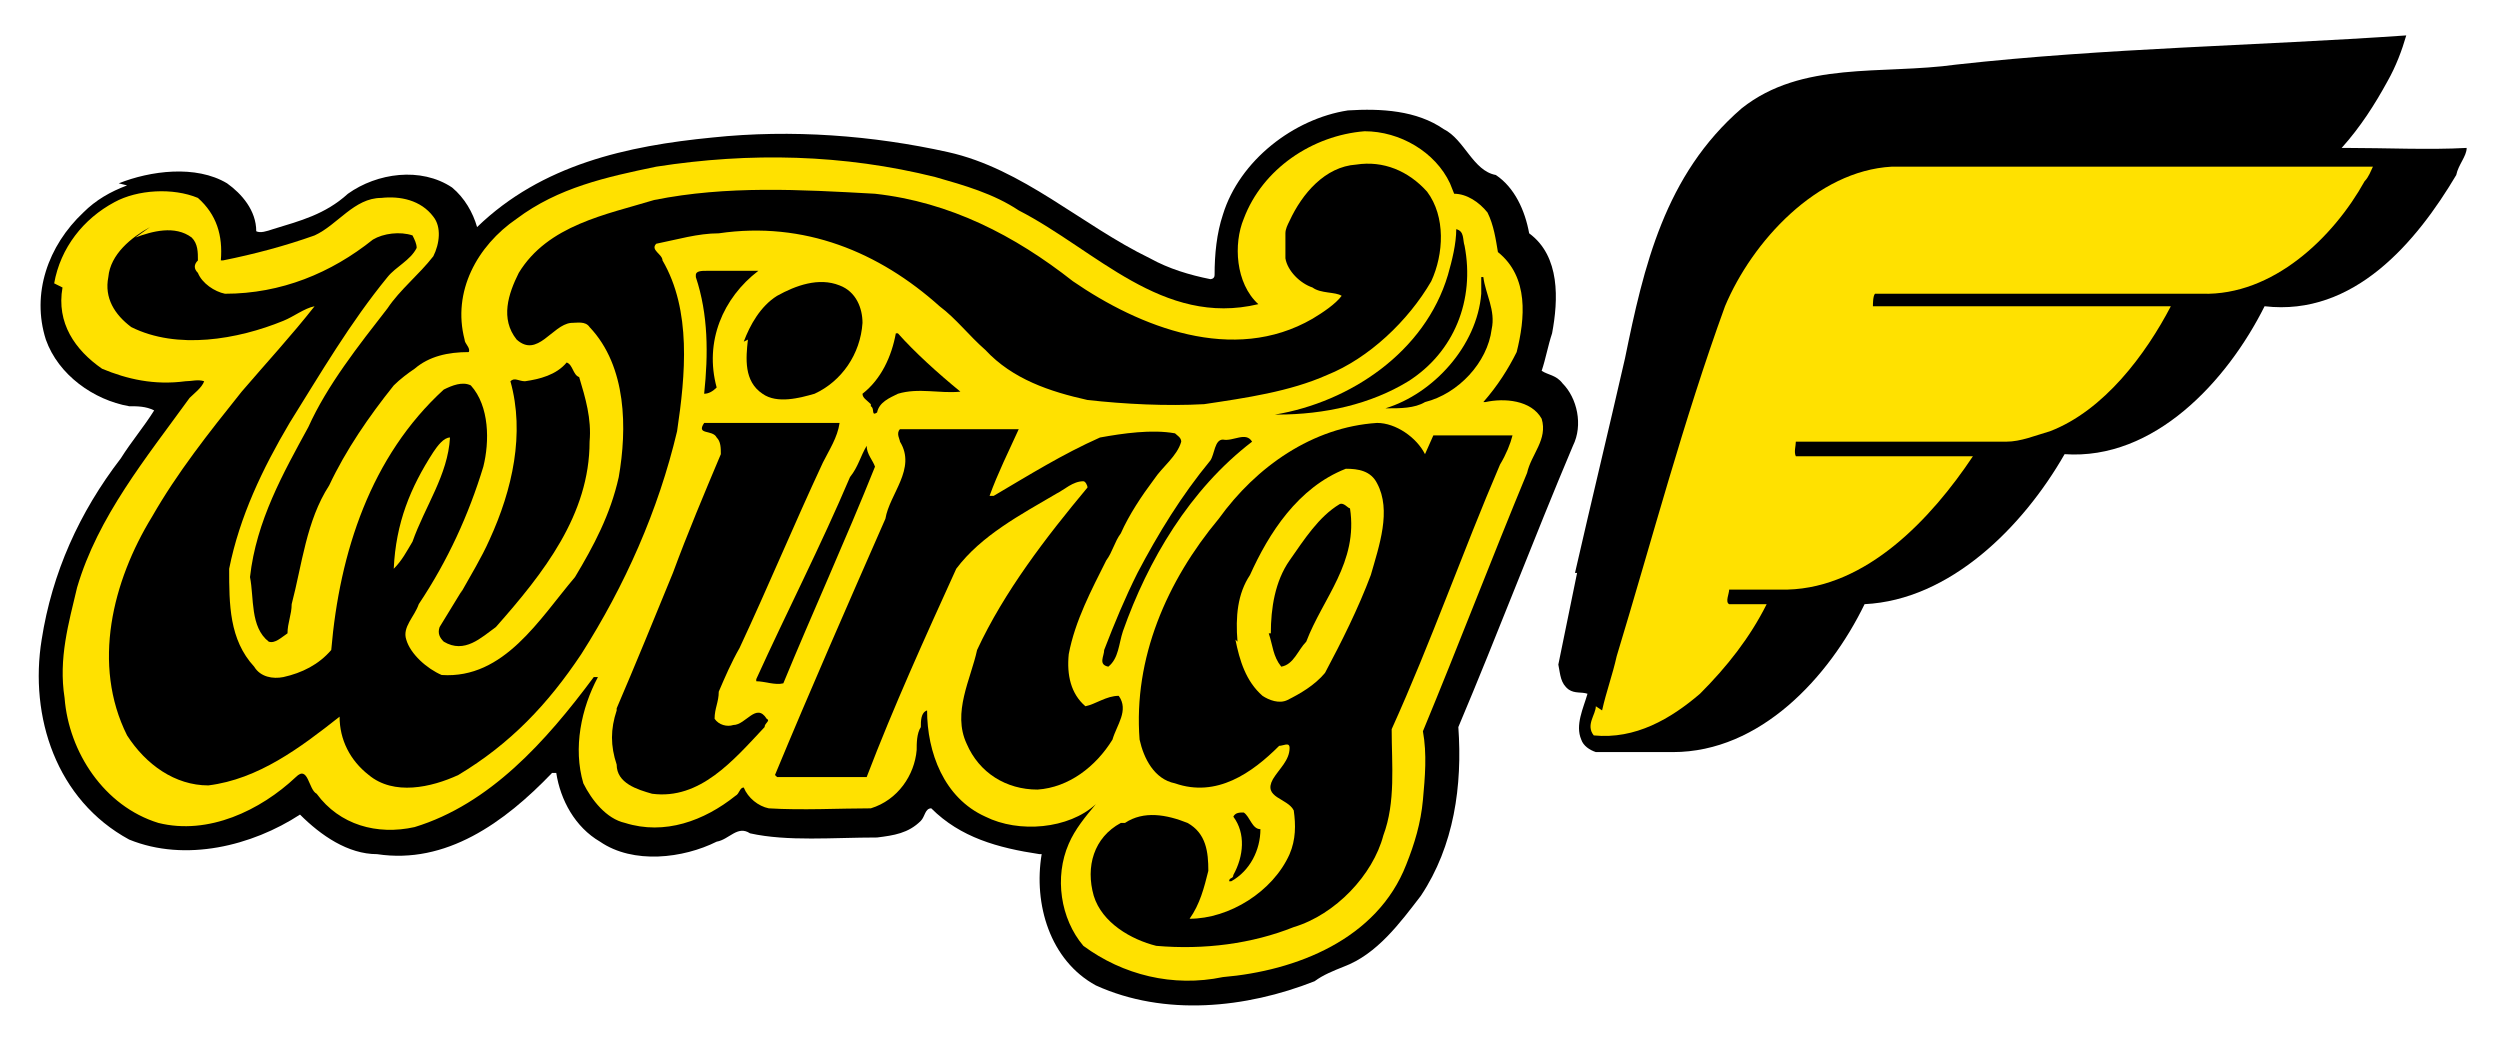 <?xml version="1.0" encoding="UTF-8"?>
<svg xmlns="http://www.w3.org/2000/svg" version="1.1" viewBox="0 0 120 50">
  <!-- Generator: Adobe Illustrator 28.7.1, SVG Export Plug-In . SVG Version: 1.2.0 Build 142)  -->
  <g>
    <g id="header">
      <g>
        <path d="M5.7,8.8c1.5-.6,3.7-.9,5.2,0,.7.5,1.4,1.3,1.4,2.3.2.1.5,0,.8-.1,1.3-.4,2.5-.7,3.6-1.7,1.4-1,3.5-1.3,5-.3.6.5,1,1.2,1.2,1.9h0c3.1-3,7.2-3.9,11.3-4.3,3.8-.4,7.7-.1,11.3.7,3.6.8,6.4,3.5,9.7,5.1.9.5,1.9.8,2.9,1,0,0,.2,0,.2-.2,0-1,.1-2,.4-2.9.8-2.6,3.4-4.6,6-5,1.6-.1,3.3,0,4.6.9,1,.5,1.4,2,2.5,2.2.9.6,1.4,1.7,1.6,2.8,1.5,1.1,1.4,3.2,1.1,4.8-.2.6-.3,1.2-.5,1.8.3.2.7.2,1,.6.7.7,1,2,.5,3-1.9,4.5-3.6,9-5.5,13.5.2,2.8-.2,5.7-1.8,8.1-1,1.3-2.1,2.8-3.7,3.4-.5.2-1,.4-1.4.7-3.3,1.3-7.2,1.7-10.5.2-2.2-1.2-3-3.9-2.6-6.3h-.1c-2-.3-3.8-.8-5.2-2.2-.3,0-.3.4-.5.6-.6.6-1.3.7-2.1.8-2.1,0-4.3.2-6.1-.2-.6-.4-1,.3-1.6.4-1.6.8-4,1.1-5.6,0-1.2-.7-1.9-2-2.1-3.3h-.2c-2.3,2.4-5.1,4.4-8.4,3.9-1.4,0-2.7-.9-3.7-1.9-2.3,1.5-5.5,2.3-8.2,1.2-3.5-1.9-4.8-5.9-4.2-9.6.5-3.2,1.8-6.1,3.8-8.7.5-.8,1.1-1.5,1.6-2.3-.4-.2-.8-.2-1.2-.2-1.7-.3-3.4-1.5-4-3.2-.7-2.2.1-4.5,1.8-6.1.6-.6,1.3-1,2.1-1.3Z"/>
        <path d="M3,13.8c-.3,1.7.6,3,1.9,3.9,1.2.5,2.5.8,4,.6.3,0,.6-.1.9,0-.1.3-.5.6-.7.8-2.1,2.9-4.4,5.7-5.4,9.1-.4,1.7-.9,3.4-.6,5.3.2,2.6,1.9,5.2,4.5,6,2.4.6,4.9-.6,6.6-2.2.6-.6.6.6,1,.8,1.1,1.5,2.9,2,4.7,1.6,3.6-1.1,6.3-4.1,8.6-7.2,0,0,.1,0,.2,0-.8,1.5-1.2,3.4-.7,5.1.4.8,1.1,1.7,2,1.9,1.9.6,3.8-.1,5.3-1.3.2-.1.2-.4.4-.4.2.5.7.9,1.2,1,1.6.1,3.4,0,4.9,0,1.3-.4,2.1-1.6,2.2-2.8,0-.3,0-.8.2-1.1,0-.3,0-.7.3-.8,0,2,.8,4.2,2.8,5.1,1.6.8,4,.6,5.3-.6h0c-.5.6-1,1.2-1.3,1.9-.7,1.6-.4,3.6.7,4.9,1.9,1.4,4.3,2,6.7,1.5,3.5-.3,7.4-1.8,8.8-5.4.4-1,.7-2,.8-3.1.1-1.1.2-2.2,0-3.3,1.7-4.1,3.3-8.3,5-12.4.2-.9,1-1.6.7-2.6-.5-.9-1.8-1-2.7-.8h-.1c.7-.8,1.2-1.6,1.6-2.4.4-1.6.6-3.6-.9-4.8-.1-.6-.2-1.3-.5-1.9-.4-.5-1-.9-1.6-.9l-.2-.5c-.7-1.5-2.4-2.5-4.1-2.5-2.5.2-4.9,1.8-5.8,4.2-.5,1.2-.4,3.1.7,4.1-4.6,1.1-7.8-2.6-11.5-4.5-1.2-.8-2.6-1.2-4-1.6-4.4-1.1-8.9-1.2-13.4-.5-2.4.5-4.7,1-6.7,2.5-1.9,1.3-3.1,3.5-2.5,5.8,0,.2.3.4.2.6-1,0-1.9.2-2.6.8-.3.2-.7.5-1,.8-1.2,1.5-2.3,3.1-3.1,4.8-1.1,1.7-1.3,3.8-1.8,5.7,0,.5-.2.9-.2,1.4-.3.2-.6.5-.9.4-.9-.7-.7-2.1-.9-3.1.3-2.7,1.6-5,2.8-7.2.9-2,2.4-3.9,3.8-5.7.6-.9,1.5-1.6,2.2-2.5.3-.6.4-1.4,0-1.9-.6-.8-1.6-1-2.5-.9-1.3,0-2.1,1.3-3.2,1.8-1.4.5-2.9.9-4.4,1.2h-.1c.1-1.2-.2-2.2-1.1-3-1.2-.5-2.9-.4-4,.2-1.5.8-2.6,2.2-2.9,3.9Z" fill="#ffe100"/>
        <path d="M22.1,28.5c.5-.9,1-1.7,1.4-2.6,1.1-2.4,1.7-5.1,1-7.6.2-.2.4,0,.7,0,.7-.1,1.5-.3,2-.9.3.1.3.6.6.7.3,1,.6,2,.5,3.1,0,3.5-2.2,6.3-4.5,8.9-.7.5-1.5,1.3-2.5.7-.2-.2-.3-.4-.2-.7l1.1-1.8Z"/>
        <path d="M29.6,34.1c-.3.9-.3,1.7,0,2.6,0,.9,1,1.2,1.7,1.4,2.3.3,3.9-1.6,5.4-3.2,0-.2.3-.3.1-.4-.5-.8-1,.3-1.6.3-.3.1-.7,0-.9-.3,0-.5.2-.8.2-1.3.3-.7.6-1.4,1-2.1,1.4-3,2.6-5.9,4-8.9.3-.6.7-1.2.8-1.9-2.2,0-4.2,0-6.5,0-.4.6.4.3.6.7.2.2.2.5.2.8-.8,1.9-1.6,3.8-2.3,5.7-.9,2.2-1.8,4.4-2.7,6.5Z"/>
        <path d="M33.4,13.3c.6,1.8.6,3.7.4,5.6.2,0,.4-.1.6-.3-.6-2.2.3-4.3,2-5.6-.9,0-1.6,0-2.5,0-.2,0-.5,0-.5.2Z"/>
        <path d="M35.9,16.3c-.1.9-.2,2,.7,2.6.7.5,1.8.2,2.5,0,1.3-.6,2.2-1.9,2.3-3.4,0-.7-.3-1.5-1.1-1.8-1-.4-2.1,0-3,.5-.8.5-1.3,1.4-1.6,2.2Z"/>
        <path d="M36.3,32.7h0c.4,0,.9.2,1.3.1,1.4-3.4,3-6.9,4.4-10.4-.1-.3-.4-.6-.4-1h0c-.3.5-.4,1-.8,1.5-1.4,3.3-3,6.4-4.5,9.7Z"/>
        <path d="M37.3,37.3h4.2c0,0,.1,0,.1,0,1.3-3.4,2.8-6.7,4.3-10,1.2-1.6,3.1-2.6,4.8-3.6.4-.2.8-.6,1.3-.6.1,0,.2.2.2.3-2,2.4-4,5-5.3,7.8-.3,1.4-1.2,3-.5,4.5.6,1.4,1.9,2.2,3.4,2.2,1.5-.1,2.8-1.1,3.6-2.4.2-.7.8-1.4.3-2.1-.6,0-1.1.4-1.6.5-.7-.6-.9-1.5-.8-2.5.3-1.6,1.1-3.1,1.8-4.5.3-.4.4-.9.7-1.3.4-.9,1-1.8,1.6-2.6.4-.6,1.1-1.1,1.3-1.8,0-.2-.2-.3-.3-.4-1.1-.2-2.5,0-3.6.2-1.8.8-3.4,1.8-5.1,2.8h-.2c.4-1.1.9-2.1,1.4-3.2h-5.3c0,0-.4,0-.4,0-.2.2,0,.5,0,.6.8,1.3-.5,2.5-.7,3.7-1.8,4.1-3.6,8.2-5.3,12.3Z"/>
        <path d="M41.8,19.5c.2.1,0,.5.3.3.1-.5.6-.7,1-.9,1-.3,2,0,3-.1-1.1-.9-2.2-1.9-3-2.8h-.1c-.2,1.1-.7,2.2-1.6,2.9,0,.2.2.3.4.5Z"/>
        <path d="M53,31.2c0,.3-.3.7.2.8.5-.4.5-1.1.7-1.7,1.2-3.4,3.2-6.8,6.2-9.1h0c-.3-.5-.9,0-1.4-.1-.4,0-.4.7-.6,1-1.4,1.7-2.5,3.5-3.5,5.4-.6,1.2-1.1,2.4-1.6,3.7Z"/>
        <path d="M59.1,42.3c.9-.5,1.4-1.5,1.4-2.5-.4,0-.5-.6-.8-.8-.2,0-.4,0-.5.2.6.8.5,1.9,0,2.8,0,.2-.2.1-.2.3Z"/>
        <path d="M54,39.5c.9-.6,2-.4,3,0,.9.5,1,1.4,1,2.3-.2.8-.4,1.6-.9,2.3,1.9,0,4-1.3,4.8-3.1.3-.7.3-1.4.2-2.1-.3-.6-1.5-.6-1-1.5.3-.5.8-.9.8-1.5,0-.3-.3-.1-.5-.1-1.3,1.3-3,2.5-5,1.8-1-.2-1.5-1.2-1.7-2.1-.3-3.9,1.3-7.6,3.8-10.6,1.8-2.5,4.5-4.4,7.6-4.6.9,0,1.9.7,2.3,1.5h0l.4-.9h3.8c-.1.4-.3.9-.6,1.4-1.8,4.2-3.3,8.5-5.2,12.7,0,1.7.2,3.5-.4,5.1-.5,1.9-2.3,3.8-4.3,4.4-2,.8-4.3,1.1-6.6.9-1.2-.3-2.6-1.1-3-2.4-.4-1.4,0-2.8,1.3-3.5ZM59.3,30.7c.2,1,.5,2,1.3,2.7.3.2.8.4,1.2.2.6-.3,1.3-.7,1.8-1.3.8-1.5,1.6-3.1,2.2-4.7.4-1.4,1-3.1.3-4.4-.3-.6-.9-.7-1.5-.7-2.3.9-3.7,3.1-4.6,5.1-.6.9-.7,2-.6,3.2Z"/>
        <path d="M60.9,30.4c.2.6.2,1.1.6,1.6.6-.1.8-.8,1.2-1.2.8-2.1,2.5-3.8,2.1-6.4-.1,0-.3-.3-.5-.2-1,.6-1.7,1.7-2.4,2.7-.7,1-.9,2.3-.9,3.5Z"/>
        <path d="M61.3,19.9c2.3,0,4.5-.5,6.3-1.6,2.2-1.4,3.2-3.9,2.7-6.5-.1-.3,0-.7-.4-.8,0,.7-.2,1.5-.4,2.2-1.1,3.7-4.7,6.1-8.3,6.7h0Z"/>
        <path d="M66.5,19.6h.1c.6,0,1.3,0,1.8-.3,1.6-.4,3-1.9,3.2-3.5.2-.9-.3-1.7-.4-2.5h-.1c0,.3,0,.6,0,.8-.2,2.5-2.3,4.8-4.6,5.5Z"/>
        <path d="M75.6,27.5c.8-3.5,1.6-6.8,2.4-10.3h0c.9-4.4,1.9-8.8,5.6-12,2.9-2.3,6.7-1.6,10.3-2.1,7.2-.8,14.4-.9,21.6-1.4-.2.7-.5,1.5-.9,2.2-.6,1.1-1.3,2.2-2.2,3.2h.2c1.9,0,4,.1,5.8,0,0,.4-.4.8-.5,1.3-1.9,3.2-4.9,6.8-9.2,6.3-1.8,3.6-5.3,7.4-9.6,7.1-2,3.5-5.5,7-9.6,7.2-1.7,3.5-5,7.1-9.2,7.1h-3.7c-.3-.1-.6-.3-.7-.6-.3-.7.1-1.5.3-2.2-.3-.1-.6,0-.9-.2-.4-.3-.4-.7-.5-1.2.3-1.5.6-2.9.9-4.4Z"/>
        <path d="M76.6,33.9c0,.4-.5.9-.1,1.4,2,.2,3.7-.8,5.1-2,1.3-1.3,2.4-2.7,3.2-4.3-.5,0-1.2,0-1.8,0-.2-.1,0-.5,0-.7h2.8c3.8-.1,6.9-3.4,8.9-6.4,0,0-.3,0-.3,0h-8.2c-.1-.2,0-.5,0-.7h10.1c.7,0,1.4-.3,2.1-.5,2.6-1,4.6-3.7,5.8-6h-14.2c0,0-.1,0-.1,0,0-.1,0-.5.1-.6h10.1c0,0,5.6,0,5.6,0,3.4.1,6.3-2.7,7.8-5.4.2-.2.3-.5.4-.7-2.2,0-4,0-6.1,0h-10.8c-2.1,0-4.2,0-6.2,0-3.6.2-6.7,3.6-8,6.7-2,5.5-3.5,11.2-5.2,16.8-.2.9-.5,1.7-.7,2.6Z" fill="#ffe100"/>
        <path d="M6.5,11.4c.8-.3,1.9-.6,2.7,0,.3.3.3.7.3,1.1-.2.2-.2.4,0,.6.2.5.8.9,1.3,1,2.7,0,5.1-1,7.1-2.6.5-.3,1.3-.4,1.9-.2.1.2.2.4.2.6-.3.6-1,.9-1.4,1.4-1.8,2.2-3.2,4.6-4.7,7-1.3,2.2-2.4,4.5-2.9,7,0,1.7,0,3.4,1.2,4.7.3.5.9.6,1.4.5.9-.2,1.7-.6,2.3-1.3.4-4.7,1.9-9.3,5.4-12.5.4-.2.9-.4,1.3-.2.9,1,.9,2.7.6,3.9-.7,2.3-1.7,4.5-3.1,6.6-.2.6-.8,1.1-.6,1.7.2.7,1,1.4,1.7,1.7,3,.2,4.7-2.7,6.4-4.7.9-1.5,1.7-3,2.1-4.8.4-2.3.4-5.3-1.4-7.2-.2-.3-.6-.2-.9-.2-.9.1-1.6,1.7-2.6.8-.8-1-.4-2.2.1-3.2,1.4-2.3,4.2-2.8,6.5-3.5,3.5-.7,7-.5,10.6-.3,3.6.4,6.7,2,9.5,4.2,3.2,2.2,7.7,4,11.5,1.8.5-.3,1.1-.7,1.4-1.1-.3-.2-1-.1-1.4-.4-.6-.2-1.2-.8-1.3-1.4,0-.4,0-.8,0-1.2,0-.2.1-.4.2-.6.6-1.3,1.7-2.6,3.2-2.7,1.3-.2,2.5.3,3.4,1.3.9,1.2.8,3,.2,4.3-1.1,1.9-3,3.7-5,4.5-1.8.8-3.9,1.1-5.9,1.4-1.8.1-3.8,0-5.6-.2-1.8-.4-3.6-1-4.9-2.4-.8-.7-1.4-1.5-2.2-2.1-2.9-2.6-6.5-4.1-10.6-3.5-1,0-2,.3-3,.5-.3.3.3.5.3.8,1.4,2.4,1.1,5.5.7,8.2-.9,3.8-2.5,7.4-4.6,10.7-1.6,2.4-3.4,4.3-5.9,5.8-1.3.6-3.1,1-4.3,0-.9-.7-1.4-1.7-1.4-2.8h0c-1.9,1.5-3.9,3-6.3,3.3-1.6,0-3-1-3.9-2.4-1.7-3.4-.7-7.4,1.2-10.5,1.2-2.1,2.7-4,4.3-6,1.2-1.4,2.4-2.7,3.5-4.1-.5.1-1,.5-1.5.7-2.2.9-5.1,1.4-7.3.3-.8-.6-1.3-1.4-1.1-2.4.1-1.1,1.1-1.9,2-2.4ZM18.9,27.3h0c.4-.4.6-.8.9-1.3.6-1.7,1.7-3.2,1.8-5-.3,0-.6.4-.8.7-1.1,1.7-1.8,3.4-1.9,5.6Z"/>
      </g>
    </g>
  </g>
</svg>